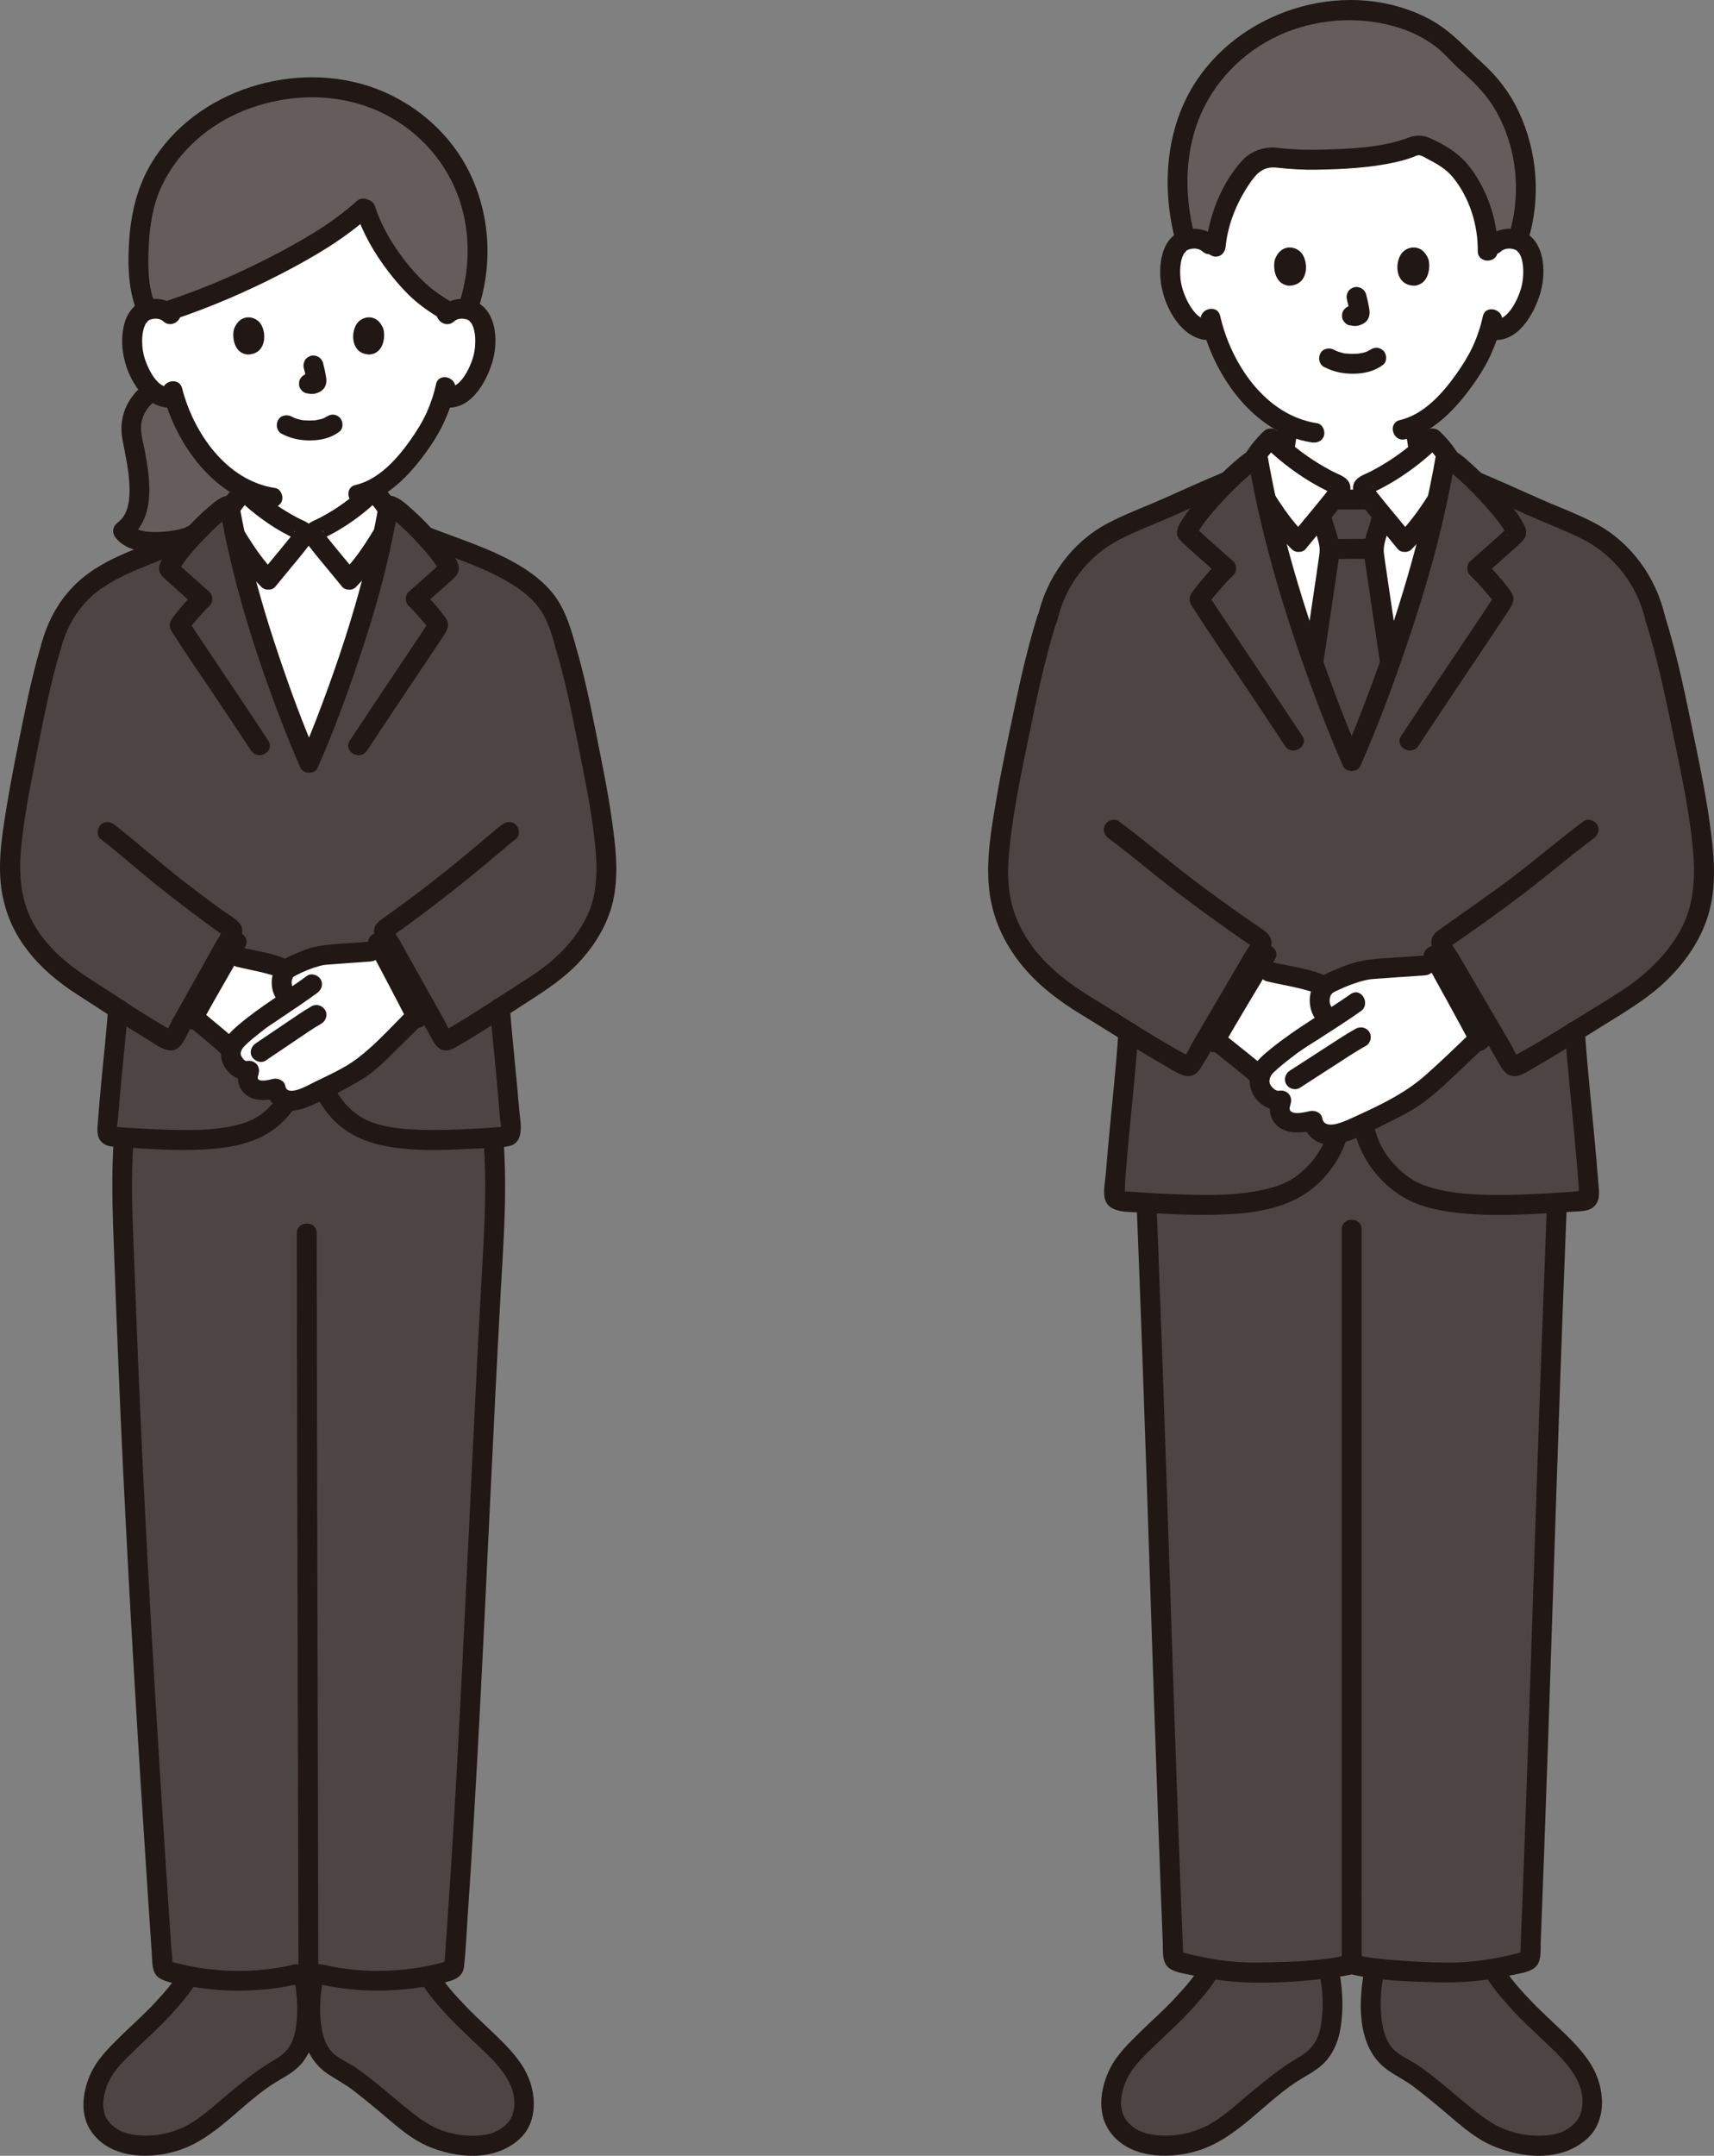 <?xml version="1.0" encoding="UTF-8"?><svg id="b" xmlns="http://www.w3.org/2000/svg" width="344.756" height="433.389" viewBox="0 0 344.756 433.389"><rect x="0" y="0" width="344.756" height="433.389" fill="#808080" stroke="none"/><defs><style>.d{fill:#fff;}.e{fill:none;}.f{fill:#211715;}.g{fill:#4d4544;}.h{fill:#645d5c;}</style></defs><g id="c"><path class="h" d="M305.418,47.837l-.17.42c-.44-.16-.96-.26-1.57-.28-1.06-.04-2.3.3-3.23,1.18l-1.23.02c-.17-5.04-1.96-10.06-5.2-14.47-1.55-2.13-4.11-3.71-7.47-5.24-.69-.32-1.48-.35-2.19-.07-4.4,1.77-9.72,2.25-14.79,2.53-4.24.23-8.56.38-12.72-.22-2.25-.32-4.48.56-5.88,2.35-3.64,4.63-5.85,9.89-6.42,15.25l-1.24-.15c-.92-.88-2.16-1.22-3.23-1.18-.62.02-1.14.13-1.58.28l-.11-.28c-2.77-10.09-1.97-21.53,3.77-30.39,8.39-12.96,24.49-18.32,39.17-14.1,4.65,1.34,8.91,3.88,12.12,7.5,0,0,.29.32.57.64,1.61,1.46,3.22,2.91,3.22,2.91,8.89,8.03,11.76,22.03,8.18,33.3Z"/><path class="d" d="M244.548,49.307c.57-5.36,2.78-10.62,6.42-15.25,1.4-1.79,3.63-2.67,5.88-2.35,4.16.6,8.48.45,12.72.22,5.07-.28,10.39-.76,14.79-2.53.71-.28,1.5-.25,2.19.07,3.36,1.53,5.92,3.11,7.47,5.24,3.24,4.41,5.03,9.43,5.2,14.47l1.23-.02c.93-.88,2.17-1.22,3.23-1.18,2.32.08,3.3,1.33,3.73,2.07,1.26,2.19,1.21,6.24.36,8.74-.6,1.77-1.59,4.48-3.96,6.42-.98.8-2.42,1.33-3.8,1.1l-.35-.11c-.44,1.46-.99,2.9-1.32,3.59-.99,2.7-6.65,12.41-13.72,15.72l.08.16c.1,1.13.25,2.21.45,3.38.11.55.17,1.09.27,1.61-3.27,2.77-6.99,5.13-10.59,6.76-.28.12-.58.28-.67.57-.08.25.04.51.15.75.09.18.43.65.94,1.3l-.47.38c-1.94,0-4.07,0-5.79.01l-.48-.38c.51-.65.86-1.13.95-1.31.11-.24.23-.5.15-.75-.09-.29-.4-.45-.67-.57-3.63-1.64-7.38-4.02-10.66-6.81.1-.5.16-1.02.26-1.56.2-1.17.36-2.25.45-3.38l.11-.25c-3.12-1.46-5.92-3.83-8.59-7.02-3.43-4.1-5.38-8.52-6.45-12.18l-.3.09c-1.38.23-2.82-.3-3.8-1.1-2.37-1.94-3.36-4.65-3.96-6.42-.85-2.5-.9-6.55.36-8.74.43-.74,1.41-1.99,3.72-2.07,1.07-.04,2.31.3,3.23,1.18l1.24.15Z"/><path class="f" d="M240.312,47.444c-2.307-8.581-2.084-18.171,2.034-26.189,3.642-7.093,10.059-12.581,17.568-15.228,7.408-2.611,15.813-2.678,23.174.16,2.008.774,3.937,1.861,5.658,3.152,1.696,1.272,2.985,2.914,4.544,4.322,2.704,2.443,5.302,4.813,7.213,7.963,4.616,7.606,5.616,17.223,2.982,25.684-.767,2.464,3.093,3.517,3.857,1.063,2.637-8.472,1.908-17.892-1.856-25.91-1.724-3.674-4.182-6.938-7.188-9.658-3.49-3.158-6.527-6.702-10.749-8.941-15.952-8.463-37.088-2.43-46.917,12.404-6.236,9.412-7.056,21.538-4.178,32.242.668,2.483,4.527,1.43,3.857-1.063h0Z"/><path class="f" d="M246.522,49.591c.49-4.815,2.437-9.357,5.233-13.277,1.293-1.813,2.713-2.869,5.025-2.613,2.691.298,5.349.464,8.059.414,5.236-.097,10.621-.347,15.747-1.484,1.192-.264,2.371-.59,3.521-1.004.417-.15.901-.456,1.355-.419.543.044,1.226.52,1.692.756,1.848.936,3.709,2.017,5.045,3.636,3.361,4.073,5.1,9.633,5.039,14.863-.03,2.575,3.97,2.576,4,0,.065-5.566-1.649-11.048-4.726-15.676-1.467-2.206-3.247-3.914-5.522-5.28-1.1-.66-2.253-1.252-3.427-1.768-1.499-.659-2.807-.604-4.321-.042-5.437,2.017-11.482,2.208-17.217,2.388-3.082.096-6.114-.024-9.176-.376-2.599-.298-5.301.686-7.058,2.64-4.191,4.662-6.64,11.072-7.269,17.242-.11,1.076.998,2,2,2,1.173,0,1.89-.921,2-2h0Z"/><path class="f" d="M249.683,99c1.604-.74,3.182-1.534,4.754-2.339.533-.273,1.066-.549,1.598-.824.125-.064.254-.124.376-.193.104-.058.31-.179-.215.095.313-.163.66-.264.977-.422,1.572-.784,2.62-2.236,2.988-3.938.404-1.867.66-3.814.83-5.712.094-1.045-.987-2.045-2-2-1.164.052-1.9.881-2,2-.025.281-.052.561-.084.841-.016.139-.033.278-.05.417.021-.15.022-.153.002-.01-.069.497-.149.993-.234,1.488-.109.637-.184,1.282-.321,1.913-.047.215-.266.621-.238.823-.029-.213.171-.352-.002-.038-.039.072-.081.142-.126.21-.12.172-.091.139.088-.102.013.014-.238.248-.272.287-.161.139-.135.125.079-.043-.081.06-.165.117-.25.17-.139.088-.286.159-.429.24-.204.094-.211.1-.022.019-.224.081-.444.172-.661.271-2.292,1.082-4.504,2.331-6.808,3.394-.953.44-1.264,1.889-.718,2.736.633.982,1.717,1.188,2.736.718h0Z"/><path class="f" d="M296.099,95.332c-1.484-.682-2.966-1.37-4.448-2.057-.961-.446-1.915-.934-2.903-1.321-.559-.219.152.108-.123-.048-.165-.094-.338-.17-.5-.271-.084-.052-.167-.108-.247-.166.216.171.243.187.082.05-.009-.01-.277-.276-.271-.279.18.244.21.281.088.11-.045-.067-.087-.135-.127-.204-.033-.057-.289-.502-.104-.189.173.293-.029-.122-.055-.21-.045-.155-.082-.312-.115-.469-.124-.584-.194-1.179-.294-1.767-.206-1.208-.284-1.716-.385-2.845-.093-1.039-.853-2.051-2-2-1.004.045-2.1.884-2,2,.169,1.889.429,3.817.822,5.675.365,1.724,1.415,3.192,3.01,3.982.314.156.641.289.967.417.619.242-.536-.251-.22-.1.122.059.247.113.371.17.571.263,1.141.528,1.711.792,1.574.73,3.147,1.46,4.724,2.185.948.436,2.198.301,2.736-.718.465-.88.297-2.27-.718-2.736h0Z"/><path class="f" d="M298.255,63.614c-.308,1.478-.765,2.927-1.301,4.337-.193.508-.349.826-.58,1.401-.204.506.138-.279-.034.082-.063.131-.121.264-.184.395-.887,1.853-1.995,3.613-3.178,5.289-2.765,3.918-6.547,8.195-11.407,9.337-2.505.589-1.444,4.446,1.063,3.857,5.742-1.349,10.161-6.144,13.487-10.741,1.291-1.784,2.494-3.667,3.454-5.652.206-.425.39-.859.572-1.295.216-.517-.148.347.08-.183.149-.345.295-.691.434-1.041.607-1.53,1.115-3.112,1.451-4.724.524-2.512-3.331-3.586-3.857-1.063h0Z"/><path class="f" d="M241.569,64.576c2.466,10.814,10.604,22.603,22.29,24.366,1.067.161,2.15-.268,2.46-1.397.26-.945-.322-2.298-1.397-2.46-10.394-1.568-17.309-11.981-19.497-21.573-.572-2.509-4.43-1.447-3.857,1.063h0Z"/><path class="f" d="M266.303,73.76c1.834.968,3.806,1.385,5.881,1.372,2.179-.014,4.306-.475,6.042-1.828.829-.646.729-2.159,0-2.828-.88-.807-1.944-.689-2.828,0,.69-.538-.033-.007-.252.108-.169.089-.624.23.003.019-.161.054-.316.122-.478.174-.204.065-.41.121-.618.17-.223.052-.511.051-.72.136.207-.084.318-.038.017-.008-.131.013-.263.024-.394.032-.317.02-.634.028-.951.027-.284-.002-.568-.011-.852-.031-.13-.009-.26-.019-.39-.032-.074-.007-.148-.015-.222-.025-.157-.019-.097-.011.178.024-.093.056-.529-.095-.641-.119-.205-.045-.408-.098-.61-.158-.175-.052-.346-.115-.519-.174-.452-.155.417.2.008.007-.214-.101-.426-.206-.635-.317-.925-.488-2.217-.265-2.736.718-.488.924-.27,2.215.718,2.736h0Z"/><path class="f" d="M270.92,60.227c.244.932.479,1.879.619,2.833l-.071-.532c.017.131.024.26.011.391l.071-.532c-.009.061-.023.118-.043.176l.202-.478c-.018.041-.037.076-.062.113l.313-.405c-.029.035-.057.063-.093.091l.405-.313c-.072.046-.147.083-.224.119l.478-.202c-.124.052-.246.089-.378.11l.532-.071c-.119.014-.236.013-.355,0l.532.071c-.134-.019-.265-.051-.399-.069-.266-.083-.532-.095-.798-.036-.266.012-.514.091-.744.237-.415.243-.811.718-.919,1.195-.117.512-.091,1.087.202,1.541.26.403.695.852,1.195.919.353.048.696.136,1.056.152.577.025,1.105-.156,1.618-.394.645-.299,1.153-.91,1.325-1.603.147-.593.087-1.071-.014-1.666-.154-.913-.365-1.817-.6-2.712-.127-.483-.49-.944-.919-1.195s-1.061-.357-1.541-.202c-.484.157-.951.457-1.195.919-.253.48-.342,1.007-.202,1.541h0Z"/><path class="f" d="M256.468,52.058c-.473,1.537-.165,5.074,2.748,5.375,3.85-.023,4.054-4.299,2.759-6.309-1.061-1.646-4.181-2.331-5.506.934Z"/><path class="f" d="M287.295,52.058c.473,1.537.165,5.074-2.748,5.375-3.85-.023-4.055-4.299-2.759-6.31,1.061-1.646,4.181-2.33,5.507.935Z"/><path class="f" d="M301.866,50.574c.635-.567,1.481-.697,2.288-.545.492.092.671.158,1.088.465-.282-.208.539.73.228.237.438.694.618,1.223.779,2.102.181.99.165,2.087.078,3.107-.15,1.752-.812,3.524-1.603,4.983-.979,1.806-2.456,3.675-4.715,3.382-1.073-.139-2,1.019-2,2,0,1.196.924,1.86,2,2,5.235.679,8.449-4.975,9.757-9.206,1.173-3.795,1.123-9.684-2.588-12.113-2.522-1.651-5.95-1.193-8.14.761-1.925,1.717.912,4.538,2.828,2.828h0Z"/><path class="f" d="M244.726,47.746c-2.061-1.839-4.963-2.269-7.483-1.116-1.803.825-2.909,2.53-3.417,4.396-1.166,4.282-.075,9.29,2.38,12.943,1.68,2.5,4.333,4.753,7.548,4.335,1.071-.139,2-.82,2-2,0-.973-.921-2.14-2-2-2.258.293-3.736-1.576-4.715-3.382-.793-1.463-1.452-3.229-1.603-4.983-.088-1.024-.1-2.113.078-3.107.156-.875.347-1.418.779-2.102-.319.505.513-.446.228-.237.388-.286.54-.344.958-.437.853-.19,1.744-.084,2.418.517,1.915,1.709,4.754-1.11,2.828-2.828h0Z"/><path class="d" d="M275.548,100.407c-.68-.84-1.14-1.45-1.24-1.67-.11-.24-.23-.5-.15-.75.09-.29.39-.45.67-.57,3.6-1.63,7.32-3.99,10.59-6.76.96-.81,1.88-1.65,2.74-2.53,1.4,1.28,2.59,2.81,3.57,4.39-.42-.25-.76-.39-.99-.39-.41,2.35-2.46,13.61-5.32,23.21-4.29,14.4-9.47,28.52-13.54,37.67-4.06-9.15-9.24-23.27-13.53-37.67-2.86-9.6-4.91-20.86-5.32-23.21-.23,0-.57.13-.99.38.98-1.58,2.17-3.1,3.56-4.38.85.86,1.74,1.68,2.68,2.48,3.28,2.79,7.03,5.17,10.66,6.81.27.12.58.28.67.57.08.25-.04.51-.15.75-.11.22-.58.84-1.24,1.69,2.32-.02,4.85-.02,7.33-.02Z"/><path class="g" d="M266.063,120.523c.8-5.394,1.398-9.509,1.398-9.886-.01-1.04-.34-2.05-.67-3.05-.501-1.518-.756-2.77-1.089-4.079.34-.413.674-.819.994-1.21.563-.689,1.083-1.332,1.517-1.878,2.342-.007,4.853-.009,7.33-.01.436.548.959,1.194,1.525,1.888.32.391.653.797.993,1.21-.332,1.309-.588,2.561-1.089,4.079-.33,1-.66,2.01-.67,3.05,0,.649,1.772,12.362,3.293,22.618-2.687,7.629-5.385,14.51-7.714,19.757-2.329-5.247-5.027-12.128-7.714-19.757.637-4.295,1.318-8.846,1.895-12.732Z"/><path class="d" d="M282.56,108.959c4.282-4.255,7.086-9.409,10.249-14.557-1.15-2.218-2.69-4.479-4.647-6.278-3.814,3.866-8.68,7.182-13.334,9.293-.276.125-.584.278-.673.568-.077.251.04.516.154.753.173.358,1.326,1.809,2.758,3.561,1.876,2.296,4.232,5.109,5.492,6.661Z"/><path class="d" d="M261.203,108.959c-4.282-4.255-7.086-9.409-10.249-14.557,1.15-2.218,2.69-4.479,4.647-6.278,3.814,3.866,8.68,7.182,13.334,9.293.276.125.584.278.673.568.077.251-.04.516-.154.753-.173.358-1.326,1.809-2.758,3.561-1.876,2.296-4.232,5.109-5.492,6.661Z"/><path class="f" d="M283.974,110.373c3.337-3.354,5.926-7.322,8.37-11.348.603-.994,1.201-1.991,1.806-2.984.371-.608.711-1.165.623-1.906-.075-.63-.503-1.258-.817-1.804-1.185-2.062-2.645-3.994-4.38-5.623-.786-.738-2.045-.786-2.828,0-2.181,2.19-4.576,4.13-7.17,5.811-1.259.816-2.556,1.574-3.889,2.262-1.266.653-3.034,1.117-3.462,2.67-.326,1.183.264,2.237.946,3.142.866,1.149,1.779,2.263,2.69,3.375,1.753,2.141,3.535,4.258,5.282,6.404.682.838,2.12.709,2.828,0,.829-.829.684-1.988,0-2.828-1.458-1.791-2.942-3.561-4.411-5.343-.827-1.003-1.653-2.008-2.463-3.026-.228-.287-.458-.573-.675-.869-.095-.129-.184-.287-.288-.409-.178-.208.044-.247.018.086l-.273,1.009c-.331.273-.346.323-.045.15l.311-.142c.313-.147.625-.295.935-.448.633-.314,1.258-.643,1.875-.988,1.272-.709,2.509-1.481,3.71-2.305,2.468-1.694,4.796-3.601,6.908-5.722h-2.828c1.806,1.696,3.184,3.688,4.334,5.873v-2.019c-3.019,4.924-5.83,10.025-9.936,14.153-1.818,1.827,1.01,4.657,2.828,2.828Z"/><path class="f" d="M262.617,107.545c-4.106-4.127-6.918-9.228-9.936-14.153v2.019c1.15-2.186,2.528-4.178,4.334-5.873h-2.828c2.113,2.122,4.442,4.026,6.908,5.722,1.2.825,2.438,1.595,3.71,2.305.566.316,1.139.619,1.719.909.31.155.621.306.935.454.155.073.31.145.466.215.301.173.287.123-.045-.15l-.273-1.009c-.022-.285.216-.317.018-.086-.086.101-.154.223-.232.331-.233.324-.483.635-.732.947-.81,1.017-1.636,2.022-2.463,3.026-1.469,1.782-2.953,3.552-4.411,5.343-.681.837-.819,2.01,0,2.828.704.704,2.143.842,2.828,0,1.711-2.103,3.457-4.177,5.175-6.273.922-1.125,1.843-2.253,2.725-3.411.71-.933,1.358-2.003,1.019-3.237-.415-1.508-2.074-1.961-3.306-2.59-1.334-.682-2.632-1.433-3.892-2.242-2.652-1.704-5.099-3.677-7.323-5.911-.78-.783-2.041-.74-2.828,0-1.693,1.59-3.124,3.468-4.293,5.472-.305.522-.707,1.104-.868,1.689-.229.834.175,1.495.587,2.171.605.993,1.203,1.99,1.806,2.984,2.444,4.026,5.034,7.995,8.37,11.348,1.818,1.827,4.647-1.001,2.828-2.828Z"/><path class="g" d="M243.363,395.915c-1.259,2.42-5.522,7.195-6.93,8.553-4.197,4.048-6.394,5.976-9.447,9.36-2.346,2.601-4.292,7.458-3.124,11.476.799,2.75,3.175,4.373,5.824,5.461,1.156.474,5.516.804,7.721.396,3.444-.638,6.524-1.839,9.093-3.814,4.402-3.385,8.073-6.745,12.725-10.184,1.633-1.208,3.666-2.043,5.217-3.355.896-.757,1.556-1.756,2.101-2.795,1.83-3.487,1.669-9.994.972-13.87"/><path class="g" d="M300.4,395.915c1.259,2.42,5.522,7.195,6.93,8.553,4.197,4.048,6.394,5.976,9.447,9.36,2.346,2.601,4.292,7.458,3.124,11.476-.799,2.75-3.175,4.373-5.824,5.461-1.156.474-5.516.804-7.721.396-3.444-.638-6.524-1.839-9.093-3.814-4.402-3.385-8.073-6.745-12.725-10.184-1.633-1.208-3.666-2.043-5.217-3.355-.896-.757-1.556-1.756-2.101-2.795-1.83-3.487-1.669-9.994-.972-13.87"/><path class="f" d="M298.673,396.925c1.265,2.351,3.137,4.448,4.894,6.442,1.899,2.155,3.999,4.095,6.076,6.076,4.005,3.82,10.072,8.824,8.379,15.146-.662,2.471-3.364,4.194-5.795,4.556-2.878.429-5.689.19-8.455-.683-3.611-1.14-6.378-3.493-9.256-5.861-3.096-2.548-6.138-5.274-9.469-7.516-1.595-1.073-3.549-1.801-4.874-3.229-1.082-1.166-1.662-2.684-1.992-4.214-.69-3.203-.561-6.75-.003-9.966.184-1.063-.284-2.155-1.397-2.46-.963-.265-2.275.327-2.46,1.397-1.157,6.668-1.259,15.422,4.974,19.66,1.65,1.122,3.425,2,5.024,3.207,1.794,1.354,3.531,2.78,5.263,4.211,3.24,2.676,6.454,5.814,10.327,7.549,6.028,2.7,14.07,3.453,19.321-1.283,2.965-2.674,3.486-6.787,2.612-10.513-.868-3.698-3.062-6.495-5.644-9.163-2.628-2.715-5.512-5.176-8.123-7.904-2.158-2.254-4.46-4.705-5.947-7.47-1.22-2.268-4.675-.25-3.454,2.019h0Z"/><path class="f" d="M241.636,394.906c-1.338,2.486-3.36,4.668-5.259,6.733-2.244,2.441-4.763,4.623-7.127,6.945-2.435,2.392-4.949,4.82-6.336,7.994-1.516,3.47-2.14,7.801-.137,11.223,3.574,6.106,12.06,6.422,18.078,4.581,8.4-2.571,13.733-10.266,21.112-14.607,1.959-1.153,3.885-2.232,5.266-4.092,1.129-1.521,1.863-3.296,2.242-5.146.801-3.904.645-8.016-.033-11.925-.185-1.065-1.491-1.663-2.46-1.397-1.125.309-1.582,1.392-1.397,2.46.493,2.844.608,5.896.215,8.759-.185,1.348-.505,2.72-1.171,3.914-.871,1.562-2.069,2.452-3.594,3.344-3.418,2-6.456,4.507-9.506,7.024-2.843,2.346-5.633,5.062-8.955,6.719-2.837,1.416-5.933,2.029-9.083,1.876-2.549-.124-5.003-.773-6.746-2.806-2.009-2.343-1.298-6.062-.06-8.598,1.316-2.698,3.64-4.786,5.763-6.855,2.352-2.292,4.836-4.464,7.044-6.898,2.012-2.217,4.172-4.579,5.599-7.23,1.22-2.267-2.232-4.289-3.454-2.019h0Z"/><path class="g" d="M235.725,386.531c-1.946-49.666-3.13-96.493-5.261-148.229l-.521-13.489v-10.067h84.088c-.101,4.814-.212,10.067-.212,10.067l-.522,13.907c-2.224,53.923-3.408,102.526-5.516,154.602-.017.426-.298.8-.708.92-4.131,1.211-10.422,2.359-15.624,2.312-5.896-.059-15.229-.578-19.55-1.694-4.317,1.116-13.67,1.632-19.57,1.69-5.199.051-11.497-1.098-15.627-2.31-.409-.12-.69-.494-.708-.92-.092-2.269-.182-4.532-.27-6.789Z"/><path class="f" d="M271.363,396.789c5.61,1.408,11.67,1.55,17.424,1.714,3.409.097,6.755-.046,10.136-.516,1.722-.239,3.435-.542,5.134-.915,1.421-.312,3.314-.522,4.51-1.393,1.602-1.167,1.262-3.502,1.331-5.246.08-1.999.159-3.999.236-5.999.154-3.973.305-7.947.451-11.921.294-7.951.574-15.903.846-23.855.539-15.756,1.047-31.513,1.573-47.269.538-16.105,1.097-32.21,1.72-48.312.354-9.144.721-18.287,1.064-27.431l.031-.833c.097-2.574-3.904-2.57-4,0-.854,22.761-1.764,45.519-2.536,68.283-1.041,30.686-1.981,61.376-3.177,92.056-.087,2.241-.176,4.483-.266,6.724l-.019.482c-.133.638,0,.654.4.049-.002-.007-1.263.341-1.366.367-.746.19-1.496.363-2.249.524-3.768.804-7.61,1.295-11.468,1.253-3.291-.036-6.584-.186-9.865-.433-2.956-.223-5.961-.463-8.845-1.187-2.497-.627-3.563,3.23-1.063,3.857h0Z"/><path class="f" d="M271.358,392.935c-5.381,1.347-11.197,1.43-16.716,1.574-3.138.082-6.25-.016-9.36-.471-1.638-.239-3.267-.545-4.882-.91-.729-.165-1.454-.343-2.176-.537l-.338-.092c-.493-.198-.463-.085.089.341.004,0-.071-1.775-.077-1.925-.613-15.329-1.159-30.661-1.679-45.993-1.049-30.918-2.002-61.84-3.201-92.752-.353-9.118-.723-18.236-1.075-27.354-.099-2.566-4.1-2.579-4,0,.295,7.641.599,15.281.901,22.921.635,16.084,1.203,32.17,1.746,48.256.532,15.761,1.039,31.524,1.572,47.285.534,15.8,1.095,31.6,1.726,47.396.07,1.764-.236,4.091,1.524,5.16,1.257.764,3.084.972,4.503,1.279,3.469.751,7.026,1.271,10.576,1.409,6.104.237,12.409-.226,18.452-1.081,1.169-.165,2.333-.361,3.479-.648,2.496-.625,1.438-4.483-1.063-3.857h0Z"/><path class="f" d="M269.883,247.135c.009,5.821.006,11.642.006,17.462.001,11.159.002,22.319.001,33.478,0,13.131,0,26.263-.002,39.394,0,11.736-.002,23.473-.003,35.209,0,6.975-.001,13.95-.003,20.924,0,.365,0,.73,0,1.096,0,2.574,4,2.578,4,0,.001-6.155.002-12.309.002-18.464.001-11.331.002-22.663.003-33.994.001-13.141.002-26.283.002-39.424,0-11.585,0-23.169,0-34.754,0-6.661,0-13.322-.006-19.983,0-.315,0-.631-.001-.946-.004-2.574-4.004-2.578-4,0h0Z"/><path class="g" d="M210.703,124.317c1.2-5.4,4.15-10.38,8.25-14.08,3.61-3.25,8.08-4.82,12.49-6.71,5.02-2.16,10.39-4.68,15.45-6.78,0,0,.07-.029.202-.085,2.623-2.565,5.053-4.533,5.936-4.533.405,2.347,2.455,13.611,5.314,23.21,4.289,14.396,9.475,28.52,13.537,37.673,4.063-9.153,9.248-23.277,13.537-37.673,2.86-9.598,4.91-20.862,5.314-23.21.893,0,3.367,2.012,6.024,4.619,5.058,2.101,10.427,4.62,15.446,6.779,4.41,1.89,8.88,3.46,12.49,6.71,4.07,3.673,7.007,8.608,8.224,13.963,2.473,7.825,4.107,15.897,5.762,23.937,1.66,8.05,3.24,15.59,3.97,23.78.48,5.34-.13,10.9-2.66,15.63-3.44,6.44-8.74,10.98-14.82,14.62-2.82,1.69-5.6,3.45-8.38,5.19.2,3.01.42,5.83.64,8.14.96,9.42,1.69,17.24,2.23,24.57.05.69-.45,1.29-1.13,1.35-6.95.54-19.84,1.34-26.6.22-4.71-.79-7.93-1.69-10.92-4.25-3.07-2.63-5.14-5.53-6.31-9.35-.14-.45-.32-1.2-.54-2.13-.48-2.08-1.08-5.12-1.55-8.07-.07-.42-.4-.79-.73-.77-.32-.02-.66.35-.72.77-.65,4.11-1.57,8.37-2.03,10-.02.07-.04.14-.06.2-1.17,3.82-3.24,6.72-6.31,9.35-2.99,2.56-6.21,3.46-10.93,4.25-6.75,1.12-19.64.32-26.59-.22-.68-.06-1.18-.66-1.13-1.35.54-7.33,1.26-15.15,2.23-24.57.22-2.281.43-5.052.62-8.024-.063-.039-.125-.078-.187-.116-2.78-1.74-5.56-3.5-8.38-5.19-6.08-3.64-11.38-8.18-14.82-14.62-2.53-4.73-3.14-10.29-2.66-15.63.73-8.19,2.31-15.73,3.97-23.78,1.64-7.97,3.26-15.97,5.7-23.73l.122-.09Z"/><path class="f" d="M267.757,112.383c2.75-.001,5.5-.064,8.25-.065,1.046,0,2.048-.92,2-2s-.879-2-2-2c-2.75.001-5.5.064-8.25.065-1.046,0-2.048.92-2,2s.879,2,2,2h0Z"/><path class="f" d="M275.843,104.156c-.538,2.213-1.71,4.573-1.504,6.884.143,1.599.432,3.198.663,4.786.826,5.69,1.686,11.376,2.531,17.064.159,1.069,1.509,1.658,2.46,1.397,1.145-.315,1.556-1.388,1.397-2.46-.814-5.479-1.64-10.956-2.44-16.437-.136-.934-.272-1.868-.404-2.803-.05-.352-.099-.703-.147-1.055.054.403-.023-.171-.04-.318-.235-1.985.875-4.084,1.34-5.994.608-2.501-3.248-3.567-3.857-1.063h0Z"/><path class="f" d="M264.063,105.219c.457,1.879,1.568,3.98,1.347,5.932-.014.121-.106.81-.048.38-.047.352-.097.704-.147,1.055-.132.935-.267,1.869-.404,2.803-.8,5.481-1.626,10.958-2.44,16.437-.159,1.067.267,2.15,1.397,2.46.943.259,2.301-.322,2.46-1.397.845-5.688,1.705-11.373,2.531-17.064.228-1.569.515-3.15.656-4.73.209-2.34-.952-4.699-1.497-6.94-.608-2.5-4.466-1.441-3.857,1.063h0Z"/><path class="f" d="M274.777,98.417c-1.93,0-3.86,0-5.79.01-1.046.006-2.049.916-2,2,.048,1.079.879,2.006,2,2,1.93-.011,3.86-.01,5.79-.01,1.046,0,2.048-.92,2-2s-.879-2-2-2h0Z"/><path class="f" d="M314.788,207.357c.489,7.297,1.311,14.563,1.97,21.846.293,3.232.567,6.466.813,9.703.008.109.013,1.127.087,1.162l.6-.629-.276.021c-.53-.085-1.229.092-1.767.13-1.452.103-2.904.196-4.357.278-5.762.324-11.605.593-17.364.084-2.685-.237-5.436-.744-7.978-1.646-2.631-.934-4.775-2.702-6.589-4.79-1.936-2.228-3.056-4.848-3.733-7.691-.381-1.598-.708-3.209-1.013-4.824-.294-1.56-.244-3.947-1.426-5.128-1.275-1.275-3.379-.918-4.231.654-.422.779-.449,1.749-.599,2.606-.155.888-.319,1.775-.492,2.66-.507,2.597-.945,5.344-2.059,7.767-1.216,2.644-3.147,4.979-5.447,6.759-2.263,1.75-5.019,2.515-7.781,3.057-5.511,1.081-11.226.912-16.812.702-3.134-.118-6.265-.304-9.392-.532-.244-.018-.489-.036-.733-.054-.142-.011-.283-.021-.425-.032-.536-.103-.429.1.324.608.204-.097.183-2.416.207-2.725.147-1.878.303-3.755.466-5.632.703-8.08,1.654-16.139,2.176-24.233.166-2.57-3.835-2.56-4,0-.496,7.679-1.387,15.323-2.067,22.988-.156,1.765-.307,3.53-.45,5.296-.126,1.551-.531,3.368-.278,4.908.561,3.414,5.052,2.908,7.658,3.074,6.141.391,12.353.712,18.5.284s12.293-1.784,16.885-6.157c2.69-2.562,4.715-5.736,5.791-9.3.403-1.333.679-2.711.963-4.073.22-1.055.426-2.112.621-3.172.097-.527.191-1.055.281-1.583.07-.412.055-1.104.287-1.444l-.718.718-.02-.018h-1.063l-.015.018-.718-.718c.369.54.342,1.742.459,2.401.172.966.354,1.931.547,2.893.325,1.623.648,3.263,1.113,4.854.909,3.11,2.558,5.941,4.745,8.324,2.149,2.342,4.674,4.16,7.653,5.278,2.824,1.059,5.915,1.568,8.907,1.863,6.019.595,12.151.285,18.176-.062,1.386-.08,2.771-.17,4.155-.269,1.455-.104,3.179.019,4.296-1.078,1.325-1.301.946-3.102.816-4.765s-.267-3.332-.41-4.998c-.728-8.463-1.715-16.904-2.283-25.38-.171-2.555-4.173-2.574-4,0h0Z"/><path class="d" d="M245.139,207.863c2.468-4.217,5.264-8.909,7.845-13.169,3.745,1.277,10.121,1.833,13.481,3.622.117-.129.25-.235.393-.321,1.882-1.128,6.566-2.976,8.743-3.134,3.371-.245,6.954-.532,9.537-.651l1.495-.125,2.673-.224c2.443,4.43,5.773,10.429,8.156,14.938-.439.421-.765.736-.765.736l-1.686,1.63c-1.854,1.605-8.395,8.333-11.904,10.224-5.294,2.854-9.366,4.762-11.496,5.678-1.323.569-2.361.782-3.796.997-2.184.327-3.681-1.667-3.793-2.772-2.048.452-4.028.631-5.307-.12-2.182-1.281-1.008-3.89-.967-3.968-1.636.403-3.033-.882-3.841-1.927-.491-.635-.692-1.763-.439-2.881-2.879-2.579-6.019-4.854-9.002-7.382.221-.379.445-.763.672-1.15Z"/><path class="f" d="M254.836,197.286c1.932.453,3.886.804,5.821,1.242.912.207,1.821.431,2.716.704.436.133.869.279,1.295.443.047.018.369.14.114.041-.251-.097.055.024.102.046.194.09.385.182.574.281.926.485,2.216.268,2.736-.718.487-.921.272-2.219-.718-2.736-3.557-1.861-7.72-2.257-11.578-3.162-1.017-.238-2.214.316-2.46,1.397-.233,1.023.307,2.205,1.397,2.46h0Z"/><path class="f" d="M254.845,214.947c-2.502-2.232-5.188-4.243-7.782-6.365-.423-.346-.848-.586-1.414-.586-.491,0-1.076.218-1.414.586-.673.733-.865,2.121,0,2.828,2.594,2.122,5.279,4.133,7.782,6.365.781.696,2.069.827,2.828,0,.698-.761.834-2.085,0-2.828h0Z"/><path class="f" d="M268.063,202.696c-.681-.605-.752-1.662-.449-2.485.247-.67.906-.863,1.517-1.157,1.745-.842,3.603-1.539,5.487-1.999.965-.235,1.547-.235,2.746-.325,1.35-.1,2.7-.202,4.05-.296,1.74-.121,3.481-.205,5.219-.35,1.076-.09,2-.855,2-2,0-1.012-.917-2.091-2-2-2.241.188-4.488.295-6.732.458-2.797.204-5.519.305-8.197,1.198-1.275.425-2.525.927-3.753,1.471-1.012.449-2.146.914-2.936,1.715-2.168,2.198-2.1,6.537.219,8.597,1.919,1.704,4.758-1.115,2.828-2.828h0Z"/><path class="f" d="M271.677,199.845c-5.294,3.701-10.948,6.849-15.971,10.923-2.161,1.753-4.334,3.496-4.344,6.559-.012,3.571,3.452,6.399,6.919,5.806l-2.259-2.938c-.795,1.705-.908,3.781.224,5.368,1.901,2.664,5.513,2.249,8.309,1.658l-2.46-1.397c.233,1.421,1.326,2.736,2.517,3.485,1.654,1.04,3.497.809,5.311.405,2.853-.636,5.635-2.222,8.238-3.511,3.037-1.505,6.113-2.955,8.792-5.052,2.38-1.863,4.581-3.948,6.768-6.031,1.462-1.392,2.939-2.766,4.391-4.169,1.854-1.792-.976-4.619-2.828-2.828-2.827,2.733-5.665,5.476-8.616,8.075-4.256,3.749-9.404,6.126-14.536,8.464-1.559.711-5.745,2.757-6.18.099-.182-1.111-1.497-1.6-2.46-1.397-.915.193-3.195.83-3.961-.051.102.117-.183-.369-.124-.216-.003-.007.017-.695-.021-.384.034-.282.403-1.17.09-.5.768-1.648-.488-3.241-2.259-2.938-.698.119-1.635-.898-1.808-1.451-.253-.805.173-1.655.74-2.202,1.318-1.273,2.853-2.429,4.276-3.528,1.563-1.208,3.352-2.273,5.043-3.354,2.772-1.771,5.533-3.557,8.229-5.442,2.095-1.464.098-4.933-2.019-3.454h0Z"/><path class="f" d="M272.721,206.795c-2.141,1.184-4.184,2.568-6.24,3.891-2.351,1.513-4.69,3.043-7.043,4.551-.909.582-1.279,1.777-.718,2.736.529.905,1.823,1.303,2.736.718,2.354-1.508,4.693-3.039,7.043-4.551,2.056-1.323,4.099-2.707,6.24-3.891.945-.523,1.254-1.82.718-2.736-.557-.953-1.788-1.242-2.736-.718h0Z"/><path class="f" d="M318.539,165.09c-4.827,3.589-9.391,7.528-14.184,11.167-4.946,3.755-10.079,7.221-15.118,10.842-2.87,2.063-.381,5.029.93,7.288,1.583,2.728,3.177,5.451,4.773,8.172,1.604,2.735,3.211,5.47,4.811,8.207.71,1.214,1.394,2.447,2.126,3.648.823,1.349,1.954,2.3,3.616,1.794,1.396-.425,2.763-1.409,4.026-2.129,1.4-.798,2.785-1.62,4.163-2.456,2.782-1.688,5.527-3.433,8.289-5.153,4.745-2.955,9.565-5.717,13.563-9.687,3.767-3.74,6.889-8.365,8.265-13.533,1.582-5.943.907-12.023.065-18.021-.964-6.867-2.436-13.651-3.838-20.438-1.453-7.032-2.979-14.056-5.121-20.916-.765-2.449-4.627-1.404-3.857,1.063,2.189,7.013,3.735,14.196,5.217,21.385,1.458,7.07,3.017,14.144,3.919,21.312.844,6.706,1.135,13.532-2.315,19.61-2.938,5.177-7.387,9.207-12.375,12.371-3.487,2.212-7.032,4.344-10.539,6.526-1.779,1.106-3.562,2.205-5.366,3.27-.833.492-1.669.977-2.511,1.453-.421.238-.844.474-1.267.707-.283.156-.566.31-.85.463-.521.143-.573.252-.155.327l.883.514c-.756-.616-1.275-2.054-1.773-2.907-.556-.952-1.112-1.904-1.669-2.855-1.203-2.055-2.409-4.108-3.614-6.162s-2.402-4.097-3.598-6.148c-.551-.946-1.102-1.892-1.651-2.839-.513-.886-1.452-2.001-1.657-3v1.063c-.45.466-.505.57-.165.313.131-.089.262-.177.394-.266.328-.222.655-.445.982-.668.653-.447,1.304-.895,1.954-1.347,1.297-.901,2.587-1.812,3.871-2.732,2.563-1.837,5.099-3.71,7.61-5.617,4.791-3.638,9.358-7.579,14.184-11.167.866-.643,1.305-1.731.718-2.736-.499-.853-1.865-1.366-2.736-.718h0Z"/><path class="f" d="M223.001,168.544c4.825,3.587,9.393,7.528,14.184,11.167,2.448,1.859,4.92,3.686,7.417,5.478,1.283.921,2.572,1.833,3.869,2.735.649.452,1.3.901,1.952,1.348.327.224.653.447.981.669l.393.267c.521.408.532.348.032-.179v-1.063c-.205.999-1.143,2.114-1.657,3-.549.947-1.099,1.893-1.651,2.839-1.196,2.051-2.396,4.1-3.598,6.148s-2.411,4.107-3.614,6.162c-.557.951-1.114,1.903-1.669,2.855-.498.854-1.017,2.292-1.773,2.907l.883-.514c.652-.203-.345-.429-.58-.558-.425-.231-.848-.466-1.27-.702-.703-.394-1.402-.795-2.098-1.2-1.67-.974-3.322-1.978-4.967-2.995-3.201-1.978-6.37-4.008-9.589-5.957-5.107-3.093-9.924-6.652-13.299-11.671-1.814-2.698-3.094-5.581-3.718-8.78-.646-3.309-.519-6.685-.179-10.02.732-7.187,2.207-14.269,3.664-21.337,1.675-8.128,3.322-16.273,5.798-24.203.769-2.463-3.091-3.516-3.857-1.063-1.903,6.097-3.324,12.324-4.633,18.571-1.281,6.11-2.596,12.223-3.64,18.379-.998,5.888-2.1,12.078-1.412,18.057.659,5.725,2.965,10.725,6.587,15.177,3.259,4.007,7.429,7.175,11.828,9.834,5.57,3.366,11.002,6.962,16.657,10.185,1.236.704,2.528,1.585,3.871,2.066,1.578.565,2.818-.185,3.655-1.53,1.618-2.6,3.092-5.302,4.642-7.944,1.606-2.738,3.214-5.475,4.816-8.216.753-1.288,1.504-2.576,2.252-3.866.774-1.334,1.908-2.778,2.351-4.265.501-1.681-.549-2.71-1.809-3.57-1.437-.981-2.873-1.963-4.298-2.963-2.841-1.993-5.65-4.032-8.427-6.111-5.449-4.08-10.611-8.531-16.071-12.59-.867-.645-2.234-.142-2.736.718-.596,1.019-.152,2.09.718,2.736h0Z"/><path class="f" d="M245.867,210.584c3.46-5.942,6.983-11.848,10.569-17.714,1.346-2.202-2.112-4.214-3.454-2.019-3.586,5.867-7.11,11.772-10.569,17.714-1.298,2.229,2.158,4.245,3.454,2.019h0Z"/><path class="f" d="M286.62,193.126c3.133,5.706,6.324,11.382,9.357,17.142,1.2,2.279,4.654.259,3.454-2.019-3.033-5.76-6.224-11.436-9.357-17.142-1.239-2.257-4.695-.241-3.454,2.019h0Z"/><path class="f" d="M261.933,147.943c-4.209-6.384-8.47-12.735-12.73-19.085-1.459-2.174-2.92-4.347-4.366-6.529-.434-.655-.869-1.31-1.293-1.972-.13-.203-.247-.429-.392-.623-.207-.276-.043-.432.046.185v1.063c-.146.468-.19.341.055.053.092-.108.204-.269.05-.07.086-.111.175-.22.264-.328.526-.636,1.06-1.266,1.605-1.887.923-1.053,1.846-2.139,2.878-3.088.764-.702.781-2.129,0-2.828-1.504-1.346-3.03-2.669-4.537-4.011-.727-.647-1.453-1.295-2.165-1.959-.273-.254-.539-.515-.808-.774-.304-.293-.318-.517-.098-.071l.273,1.009c.07.886-.314.889-.033.45.075-.118.132-.251.2-.373.173-.309.363-.609.558-.905.435-.659.902-1.291,1.381-1.89,1.299-1.626,2.695-3.177,4.139-4.676,1.363-1.413,2.772-2.791,4.272-4.059.655-.553.759-.654,1.405-1.08.222-.147.456-.269.683-.408.317-.195-.381.073-.074.028.192-.028.451-.024-.216.012l-1.929-1.468c2.878,16.635,7.885,32.762,13.838,48.537,1.629,4.317,3.347,8.604,5.215,12.824.58,1.31,2.874,1.31,3.454,0,3.546-8.012,6.592-16.247,9.403-24.542,3.072-9.064,5.82-18.201,7.834-27.562.661-3.074,1.28-6.159,1.816-9.257l-1.929,1.468c-.605-.033-.427-.043-.216-.012.308.045-.343-.172-.129-.055.228.124.451.248.669.39.681.441.812.567,1.473,1.126,1.5,1.267,2.909,2.646,4.272,4.059,1.445,1.498,2.84,3.049,4.139,4.676.458.573.903,1.174,1.322,1.802.2.3.395.603.573.916.083.145.153.31.244.45.27.417-.11.526-.033-.45l.273-1.009c-.066.134.403-.407.158-.197-.091.078-.17.185-.256.268-.241.235-.483.47-.729.7-.737.689-1.49,1.362-2.244,2.033-1.508,1.342-3.033,2.665-4.537,4.011-.781.699-.763,2.127,0,2.828,1.033.949,1.955,2.035,2.878,3.088.519.592,1.034,1.189,1.532,1.799.091.112.183.223.273.337.168.212-.157-.177.072.092.194.229.322.726.097.005v-1.063c.086-.596.257-.468.046-.185-.132.177-.238.382-.357.568-.435.68-.882,1.353-1.328,2.026-1.447,2.182-2.908,4.355-4.366,6.529-4.261,6.35-8.521,12.701-12.73,19.085-1.421,2.155,2.041,4.161,3.454,2.019,4.599-6.975,9.26-13.908,13.912-20.847,1.391-2.075,2.79-4.146,4.154-6.239.855-1.312,1.617-2.476.524-3.979-1.552-2.135-3.388-4.273-5.333-6.061v2.828c1.925-1.723,3.883-3.407,5.798-5.142.687-.623,1.422-1.234,2.028-1.939.935-1.089.681-2.17.051-3.343-1.128-2.099-2.767-3.976-4.328-5.759-1.825-2.084-3.76-4.088-5.822-5.938-1.49-1.337-3.401-3.298-5.535-3.413-.801-.043-1.786.647-1.929,1.468-2.842,16.426-7.764,32.346-13.612,47.935-1.575,4.198-3.223,8.37-5.038,12.471h3.454c-3.501-7.91-6.467-16.066-9.227-24.259-3.001-8.906-5.675-17.881-7.646-27.074-.646-3.012-1.251-6.036-1.776-9.071-.141-.817-1.119-1.512-1.929-1.468-1.855.1-3.471,1.63-4.803,2.771-2.059,1.763-3.97,3.711-5.788,5.72-1.695,1.874-3.393,3.834-4.725,5.988-.624,1.009-1.384,2.26-.726,3.432.394.703,1.116,1.271,1.698,1.809,2.141,1.98,4.363,3.871,6.536,5.816v-2.828c-1.706,1.567-3.241,3.416-4.683,5.223-.673.843-1.52,1.752-1.196,2.936.136.498.473.954.748,1.382,3.243,5.06,6.674,10.006,10.018,14.999,2.803,4.187,5.599,8.379,8.372,12.586,1.411,2.14,4.876.139,3.454-2.019h0Z"/><path class="f" d="M296.221,98.676c3.893,1.622,7.726,3.384,11.581,5.094,3.486,1.546,7.093,2.88,10.495,4.608,6.538,3.322,11.073,9.339,12.717,16.471.578,2.507,4.436,1.446,3.857-1.063-1.784-7.739-6.793-14.695-13.819-18.477-3.601-1.939-7.497-3.337-11.232-4.993-4.171-1.85-8.324-3.742-12.536-5.497-.998-.416-2.2.449-2.46,1.397-.316,1.152.396,2.043,1.397,2.46h0Z"/><path class="f" d="M246.361,94.819c-4.213,1.755-8.365,3.647-12.536,5.497-3.735,1.656-7.631,3.055-11.232,4.993-7.026,3.782-12.035,10.738-13.819,18.477-.578,2.505,3.278,3.575,3.857,1.063,1.644-7.132,6.179-13.149,12.717-16.471,3.401-1.728,7.008-3.062,10.495-4.608,3.855-1.71,7.688-3.472,11.581-5.094.996-.415,1.709-1.325,1.397-2.46-.259-.941-1.457-1.815-2.46-1.397h0Z"/><path class="h" d="M36.905,108.278c.172-.042.331-.083.474-.123,3.291-.882,5.937-2.518,8.263-4.747,2.288-2.157,3.757-5.311,4.361-8.278.026-.119.051-.25.064-.395-.086-.088-.169-.18-.252-.272-4.286-4.75-6.723-9.862-8.063-14.088-1.835.436-3.818-.196-5.134-1.194-.872-.661-1.594-1.399-2.198-2.163-6.221,1.262-8.612,6.672-7.982,10.128,1.144,6.399,3.715,15.67-1.71,19.602,2.416,3.118,9.248,2.238,12.176,1.529Z"/><path class="f" d="M33.891,75.089c-6.151,1.346-10.442,6.886-9.271,13.188.58,3.124,1.307,6.242,1.422,9.429.091,2.517-.126,5.653-2.322,7.316-1.092.826-1.297,2.062-.405,3.141,3.229,3.905,10.189,3.089,14.516,1.942,7.036-1.866,12.935-7.519,14.166-14.825.179-1.064-.281-2.154-1.397-2.46-.959-.264-2.28.326-2.46,1.397-1.011,5.995-5.563,10.49-11.372,12.031-1.767.468-3.593.704-5.42.711s-3.978-.143-5.204-1.624l-.405,3.141c5.572-4.218,4.533-11.682,3.411-17.743-.485-2.62-1.291-4.625-.345-7.018,1.043-2.64,3.463-4.181,6.15-4.769,2.513-.55,1.45-4.407-1.063-3.857h0Z"/><path class="d" d="M89.882,63.224c.897-.862,2.106-1.186,3.14-1.15,2.251.079,3.209,1.297,3.621,2.012,1.23,2.134,1.178,6.066.352,8.499-.585,1.723-1.543,4.359-3.853,6.248-.952.779-2.353,1.292-3.692,1.066l-.353-.06c-.426,1.404-.95,2.78-1.271,3.448-.939,2.548-6.126,11.483-12.69,14.967.097,1.259.26,2.506.48,3.759.343,1.964.237,3.716,2.97,4.704.177.065,7.922,3.751,8.2,3.864,0,0-1.75,14.5-24.518,14.5s-24.872-14.08-24.872-14.08c.532-.178,9.171-4.219,9.348-4.284,2.734-.988,2.615-2.739,2.97-4.704.196-1.138.35-2.186.443-3.286-3.239-1.41-6.117-3.795-8.848-7.07-3.333-3.986-5.229-8.275-6.272-11.822-1.427.366-2.97-.164-3.993-1.002-2.31-1.89-3.268-4.526-3.853-6.248-.826-2.433-.878-6.365.352-8.499.412-.715,1.37-1.932,3.621-2.012,1.034-.036,2.243.287,3.14,1.15,0,0-8.207-28.31,25.897-28.31s29.677,28.31,29.677,28.31Z"/><path class="h" d="M96.082,49.488c-.315-11.727-6.617-22.658-17.826-28.345-16.199-8.219-38.953-1.851-47.187,14.7-.795,1.598-1.441,3.261-1.917,4.973-.153.552-.289,1.108-.406,1.669-.969,4.589-1.644,14.214.74,19.694.464-.187,1.027-.313,1.707-.334.816-.026,1.739.173,2.531.683,13.33-4.319,31.198-13.034,39.667-20.902.6,2.224,1.912,4.668,2.392,5.61.902,1.769,1.942,3.466,3.106,5.074,2.328,3.216,4.918,6.072,8.119,8.421,1.038.762,2.544,1.475,3.356,2.121.825-.582,1.816-.801,2.683-.767.371.015.708.06,1.012.129,1.478-4.208,2.136-8.519,2.023-12.727Z"/><path class="e" d="M80.551,24.379c-5.119-3.347-11.065-5.446-18.536-5.446-7.837,0-14.492,2.363-19.817,6.324-6.184,4.599-13.186,12.79-13.746,26.048-.134,3.169.27,6.8,1.228,10.484"/><path class="e" d="M94.372,61.789c.958-3.878,1.362-6.859,1.209-10.484-.472-11.174-5.33-18.749-10.708-23.607"/><path class="f" d="M96.038,62.603c2.983-8.744,2.69-18.33-1.07-26.787-3.713-8.352-10.894-14.836-19.421-18.023-15.965-5.966-36.237.219-45.109,15.036-2.789,4.657-4.03,9.805-4.431,15.169-.38,5.089-.252,10.534,1.793,15.283.427.992,1.885,1.215,2.736.718,1.026-.6,1.146-1.74.718-2.736-1.559-3.621-1.522-8.026-1.333-11.885.205-4.167.862-8.329,2.679-12.124,3.32-6.938,9.438-12.234,16.55-15.056s15.041-3.483,22.428-1.48c7.822,2.121,14.606,7.345,18.581,14.416,4.536,8.071,4.985,17.725,2.023,26.407-.833,2.442,3.029,3.49,3.857,1.063h0Z"/><path class="f" d="M71.574,42.567c1.373,4.313,3.783,8.437,6.528,12.01,1.434,1.866,2.964,3.65,4.692,5.251,1.792,1.661,3.73,2.968,5.807,4.233,2.204,1.343,4.217-2.115,2.019-3.454-1.795-1.093-3.45-2.173-4.998-3.608-1.557-1.443-2.986-3.033-4.278-4.718-2.45-3.196-4.684-6.919-5.913-10.778-.778-2.444-4.641-1.399-3.857,1.063h0Z"/><path class="f" d="M71.72,40.448c-5.047,4.56-11.122,8.015-17.136,11.123-6.632,3.428-13.514,6.401-20.595,8.772-2.429.813-1.387,4.678,1.063,3.857,7.402-2.478,14.619-5.592,21.551-9.175,6.326-3.27,12.639-6.954,17.946-11.749,1.914-1.729-.922-4.551-2.828-2.828h0Z"/><path class="f" d="M35.722,61.81c-2.024-1.806-4.871-2.227-7.344-1.094-1.766.809-2.851,2.48-3.349,4.308-1.137,4.179-.075,9.066,2.321,12.631,1.644,2.446,4.242,4.652,7.389,4.244,1.071-.139,2-.82,2-2,0-.973-.921-2.14-2-2-2.177.282-3.594-1.52-4.538-3.262-.759-1.399-1.408-3.153-1.551-4.819-.155-1.803-.042-3.645.825-5.039-.326.524.512-.436.202-.21.399-.292.498-.326.918-.42.818-.182,1.647-.092,2.299.489,1.915,1.709,4.754-1.11,2.828-2.828h0Z"/><path class="f" d="M91.296,64.638c.616-.549,1.403-.659,2.172-.516.498.093.62.137,1.045.447-.303-.221.52.72.202.21.87,1.396.98,3.231.825,5.039-.143,1.662-.796,3.426-1.551,4.819-.944,1.741-2.36,3.544-4.538,3.262-1.073-.139-2,1.019-2,2,0,1.196.924,1.86,2,2,5.117.664,8.263-4.857,9.542-8.994,1.149-3.716,1.09-9.467-2.542-11.843-2.475-1.619-5.836-1.168-7.983.749-1.925,1.717.912,4.538,2.828,2.828h0Z"/><path class="f" d="M56.641,87.197c1.792.946,3.72,1.355,5.748,1.342,2.136-.014,4.214-.468,5.916-1.794.829-.646.729-2.159,0-2.828-.88-.807-1.944-.689-2.828,0,.692-.539-.015-.018-.234.096-.169.089-.618.229.016.013-.156.053-.308.118-.465.169-.422.136-.888.157-1.302.297.212-.072.331-.04.031-.01-.128.013-.256.023-.384.032-.308.02-.617.028-.925.026-.276-.002-.553-.011-.828-.03-.127-.009-.253-.019-.379-.031-.072-.007-.144-.015-.216-.024-.157-.019-.095-.011.188.025-.015.053-1.105-.237-1.216-.27-.17-.051-.336-.112-.504-.17-.446-.153.425.203.021.012-.209-.098-.414-.201-.618-.308-.925-.488-2.217-.265-2.736.718-.488.924-.27,2.215.718,2.736h0Z"/><path class="f" d="M61.106,74.002c.238.907.466,1.827.602,2.755l-.071-.532c.016.127.023.253.01.38l.071-.532c-.009.059-.022.115-.042.171l.202-.478c-.018.04-.036.074-.06.11l.313-.405c-.028.034-.055.061-.09.089l.405-.313c-.07.045-.143.081-.218.115l.478-.202c-.12.05-.239.087-.368.107l.532-.071c-.116.014-.229.013-.345,0l.532.071c-.13-.018-.258-.05-.388-.067-.266-.083-.532-.095-.798-.036-.266.012-.514.091-.744.237-.415.243-.811.718-.919,1.195-.117.512-.091,1.087.202,1.541l.313.405c.25.248.544.419.883.514.348.047.687.134,1.041.15.572.025,1.093-.155,1.601-.39.639-.297,1.144-.905,1.314-1.592.145-.589.087-1.059-.013-1.649-.15-.888-.355-1.767-.583-2.638-.127-.483-.49-.944-.919-1.195s-1.061-.357-1.541-.202c-.484.157-.951.457-1.195.919-.253.48-.342,1.007-.202,1.541h0Z"/><path class="f" d="M47.103,66.043c-.46,1.495-.16,4.935,2.673,5.228,3.744-.022,3.943-4.181,2.683-6.137-1.032-1.601-4.066-2.267-5.356.909Z"/><path class="f" d="M77.086,66.043c.46,1.495.16,4.935-2.672,5.228-3.744-.023-3.944-4.181-2.683-6.137,1.032-1.601,4.066-2.267,5.356.909Z"/><path class="f" d="M87.693,77.267c-.3,1.437-.744,2.847-1.266,4.219-.192.506-.324.765-.564,1.363-.202.502.145-.292-.028.067-.061.127-.118.257-.179.384-.863,1.803-1.94,3.514-3.091,5.144-2.681,3.799-6.35,7.949-11.062,9.056-2.505.589-1.444,4.446,1.063,3.857,5.599-1.316,9.907-5.99,13.151-10.472,1.256-1.735,2.425-3.566,3.359-5.498.202-.418.383-.844.562-1.272.214-.513-.165.356.072-.165.153-.337.291-.682.428-1.025.59-1.488,1.085-3.026,1.412-4.594.524-2.512-3.331-3.586-3.857-1.063h0Z"/><path class="f" d="M32.773,79.129c2.621,10.196,10.428,21.179,21.507,22.837,1.067.16,2.15-.267,2.46-1.397.259-.944-.322-2.299-1.397-2.46-9.769-1.462-16.404-11.061-18.713-20.043-.64-2.491-4.499-1.435-3.857,1.063h0Z"/><path class="g" d="M86.229,397.131c1.215,2.337,5.333,6.948,6.692,8.259,4.053,3.909,6.174,5.771,9.123,9.039,2.265,2.512,4.144,7.202,3.017,11.082-.772,2.655-3.066,4.223-5.624,5.273-1.116.458-5.326.777-7.456.382-3.326-.616-6.3-1.775-8.781-3.683-4.251-3.268-7.796-6.513-12.288-9.835-1.577-1.166-3.54-1.973-5.038-3.239-.865-.731-1.502-1.696-2.029-2.699-1.768-3.368-1.611-9.651-.939-13.394"/><path class="g" d="M37.96,397.131c-1.215,2.337-5.333,6.948-6.692,8.259-4.053,3.909-6.174,5.771-9.123,9.039-2.265,2.512-4.144,7.202-3.017,11.082.772,2.655,3.066,4.223,5.624,5.273,1.116.458,5.326.777,7.456.382,3.326-.616,6.3-1.775,8.781-3.683,4.251-3.268,7.796-6.513,12.288-9.835,1.577-1.166,3.54-1.973,5.038-3.239.865-.731,1.502-1.696,2.029-2.699,1.768-3.368,1.611-9.651.939-13.394"/><path class="f" d="M84.502,398.141c1.209,2.245,2.988,4.244,4.662,6.15,1.843,2.098,3.879,3.986,5.898,5.911,3.876,3.696,9.894,8.648,8.069,14.778-.664,2.232-3.22,3.823-5.43,4.164-2.799.432-5.517.197-8.199-.649-3.377-1.066-5.978-3.235-8.673-5.449-3.029-2.488-5.999-5.123-9.229-7.352-1.493-1.031-3.311-1.713-4.627-2.983-1.157-1.116-1.776-2.645-2.118-4.185-.689-3.105-.563-6.556-.022-9.677.184-1.063-.284-2.155-1.397-2.46-.963-.265-2.275.327-2.46,1.397-1.137,6.561-1.195,15.083,5.001,19.172,1.632,1.077,3.336,1.963,4.899,3.15,1.712,1.3,3.372,2.668,5.029,4.037,3.134,2.589,6.233,5.583,9.992,7.237,5.822,2.562,13.514,3.209,18.561-1.33,2.825-2.541,3.366-6.437,2.59-10.001-.793-3.641-2.924-6.41-5.452-9.029-2.563-2.655-5.381-5.056-7.93-7.721-2.073-2.167-4.282-4.522-5.713-7.178-1.221-2.267-4.676-.25-3.454,2.019h0Z"/><path class="f" d="M36.233,396.122c-1.281,2.378-3.21,4.464-5.025,6.442-2.184,2.381-4.639,4.506-6.942,6.77-2.411,2.369-4.847,4.759-6.196,7.913-1.434,3.354-1.982,7.607.037,10.858,3.584,5.771,11.613,6.09,17.449,4.308,8.063-2.462,13.173-9.818,20.231-14.011,1.873-1.113,3.793-2.123,5.138-3.893,1.18-1.554,1.953-3.341,2.334-5.253.75-3.763.604-7.705-.048-11.471-.185-1.065-1.491-1.663-2.46-1.397-1.126.309-1.582,1.392-1.397,2.46.478,2.757.589,5.715.199,8.489-.181,1.291-.496,2.597-1.139,3.738-.87,1.544-2.095,2.392-3.598,3.264-3.246,1.884-6.125,4.304-9.013,6.688-2.79,2.303-5.535,4.976-8.815,6.57-2.691,1.308-5.584,1.858-8.549,1.716-2.446-.117-4.809-.738-6.479-2.691-1.894-2.214-1.234-5.7-.099-8.113,1.247-2.652,3.53-4.69,5.599-6.706,2.258-2.2,4.643-4.284,6.765-6.619,1.964-2.16,4.07-4.461,5.462-7.045,1.221-2.266-2.231-4.289-3.454-2.019h0Z"/><path class="g" d="M95.748,211.281c4.808,13.808,4.079,28.846,3.247,43.443-2.474,43.409-4.367,97.064-7.646,140.527-.031.415-.311.768-.71.887-9.004,2.692-19.872,2.744-28.621.106-8.748,2.638-19.608,2.585-28.608-.105-.401-.12-.681-.478-.71-.895-3.088-45.44-6.087-95.184-7.651-140.52-.504-14.612-1.56-29.635,3.247-43.443l6.137-7.978h57.803l3.511,7.978Z"/><path class="f" d="M26.368,210.75c-4.65,13.541-3.902,28.045-3.385,42.127.517,14.066,1.075,28.13,1.756,42.189,1.388,28.67,3.116,57.323,5.008,85.964.263,3.98.529,7.96.799,11.939.123,1.823-.051,3.95,1.855,4.898,1.506.749,3.417,1.001,5.055,1.315,7.501,1.437,15.314,1.359,22.758-.38,2.506-.585,1.445-4.443-1.063-3.857-6.15,1.436-12.671,1.652-18.913.678-1.568-.245-3.125-.561-4.661-.957-.082-.021-1.232-.329-1.23-.336.038-.13.146,1.236.292.005.109-.926-.138-2.03-.2-2.963-.227-3.37-.453-6.741-.675-10.111-.916-13.856-1.792-27.716-2.611-41.578-1.628-27.547-3.046-55.109-4.023-82.688-.533-15.051-1.884-30.679,3.096-45.182.838-2.44-3.025-3.488-3.857-1.063h0Z"/><path class="f" d="M59.707,247.909c0,8.238.016,16.476.032,24.714.022,11.56.048,23.119.076,34.679.029,12.404.061,24.809.092,37.213.027,10.595.054,21.189.079,31.784.015,6.3.033,12.601.039,18.901,0,.35,0,.701,0,1.051,0,2.574,4,2.578,4,0,0-5.585-.019-11.171-.032-16.756-.024-10.199-.05-20.398-.076-30.597-.031-12.325-.062-24.649-.092-36.974-.028-11.797-.056-23.593-.079-35.39-.017-8.794-.035-17.588-.039-26.381,0-.748,0-1.495,0-2.243,0-2.574-4-2.578-4,0h0Z"/><path class="f" d="M93.819,211.813c4.692,13.654,4.007,28.254,3.202,42.45-.748,13.188-1.406,26.381-2.044,39.575-1.327,27.433-2.561,54.872-4.306,82.282-.232,3.649-.474,7.297-.729,10.944-.124,1.782-.252,3.564-.382,5.346-.015.211-.141,2.434-.181,2.436l.323-.518c-.272.078-.544.154-.818.227-.551.148-1.105.285-1.662.412-7.284,1.663-15.052,1.676-22.329-.023-2.504-.585-3.573,3.271-1.063,3.857,6.895,1.61,14.057,1.768,21.043.678,1.708-.267,3.404-.619,5.074-1.066,1.805-.484,3.18-1.122,3.401-3.162.354-3.265.484-6.572.709-9.849.956-13.913,1.745-27.838,2.473-41.765,1.464-28.008,2.647-56.03,4.191-84.034.897-16.276,2.353-33.147-3.045-48.854-.832-2.42-4.697-1.38-3.857,1.063h0Z"/><path class="f" d="M37.93,112.93c.871-.305,1.717-.743,2.555-1.127,1.285-.589,2.568-1.183,3.851-1.778,1.007-.467,2.014-.936,3.023-1.4.104-.048.21-.093.313-.143.089-.044.268-.117-.163.067-.513.22-.068.035.064-.017.253-.101.506-.203.752-.322.987-.476,1.886-1.258,2.41-2.23.486-.902.661-1.854.815-2.852.226-1.464.478-2.921.611-4.398.094-1.045-.987-2.045-2-2-1.164.052-1.899.881-2,2-.151,1.678-.46,3.49-.891,5.286-.059.246.197-.313.041-.115-.053.067-.089.158-.131.233-.223.395.179-.132-.067.089-.064.057-.154.137-.213.205.216-.252.158-.1.028-.023-.099.059-.192.124-.293.181-.037.021-.454.23-.275.149.176-.08-.145.055-.145.054-.153.062-.333.138-.484.204-.022.009-.043.019-.065.029-.101.044-.2.091-.3.137-2.145.985-4.282,1.988-6.428,2.973-.556.256-1.113.511-1.671.762-.177.08-.355.158-.532.237-.445.198.5-.187.132-.058-.985.345-1.745,1.384-1.397,2.46.315.974,1.403,1.767,2.46,1.397h0Z"/><path class="f" d="M73.161,98.57c.125,1.379.325,2.747.55,4.112.117.707.182,1.431.394,2.119.281.908.758,1.79,1.472,2.432.394.354.834.678,1.308.917.319.16.651.299.983.427.638.244-.464-.225-.22-.1,1.905.975,3.883,1.832,5.818,2.747.925.437,1.844.891,2.788,1.286.968.406,2.241-.436,2.46-1.397.266-1.17-.36-2.026-1.397-2.46.993.416.083.02-.15-.089-.414-.195-.828-.39-1.242-.586-1.121-.53-2.241-1.061-3.362-1.591-.867-.41-1.733-.822-2.602-1.228-.094-.044-.188-.089-.282-.131-.024-.011-.048-.022-.072-.032-.144-.063-.337-.145-.483-.204-.059-.024-.365-.17-.061-.019-.179-.089-.351-.18-.524-.281-.057-.033-.342-.221-.112-.062.204.141.014.012-.023-.026-.062-.062-.13-.132-.196-.191-.291-.26.101.076.063.103-.02.014-.265-.449-.288-.483-.111-.167.088.174.078.196.012-.027-.109-.318-.119-.351-.047-.161-.086-.324-.121-.488-.081-.386-.133-.776-.192-1.166-.085-.564-.187-1.125-.272-1.689-.036-.241-.041-.277-.081-.615-.045-.383-.083-.766-.118-1.15-.094-1.039-.853-2.051-2-2-1.003.045-2.101.884-2,2h0Z"/><path class="d" d="M78.048,102.407c-.56,3.07-2.19,11.57-4.38,18.92-3.65,12.23-8.05,24.24-11.51,32.02-3.45-7.78-7.86-19.79-11.5-32.02-2.24-7.5-3.89-16.19-4.41-19.1.81-1.27,1.78-2.48,2.91-3.52,3.26,3.31,7.43,6.15,11.41,7.95.24.11.5.24.58.49h1.89c.08-.25.34-.38.58-.49,3.98-1.8,8.15-4.64,11.42-7.95,1.18,1.09,2.18,2.37,3.01,3.7Z"/><path class="d" d="M70.237,116.543c3.666-3.643,6.067-8.056,8.775-12.463-.985-1.899-2.303-3.835-3.978-5.375-3.265,3.31-7.431,6.149-11.416,7.956-.236.107-.5.238-.576.486-.066.215.034.442.132.645.148.306,1.135,1.549,2.361,3.049,1.606,1.966,3.623,4.374,4.702,5.703Z"/><path class="d" d="M53.952,116.543c-3.666-3.643-6.067-8.056-8.775-12.463.985-1.899,2.303-3.835,3.978-5.375,3.265,3.31,7.431,6.149,11.416,7.956.236.107.5.238.576.486.066.215-.034.442-.132.645-.148.306-1.135,1.549-2.361,3.049-1.606,1.966-3.623,4.374-4.702,5.703Z"/><path class="f" d="M71.651,117.957c2.873-2.888,5.106-6.307,7.211-9.774.516-.851,1.028-1.705,1.546-2.554.353-.578.651-1.114.568-1.815-.069-.584-.443-1.145-.733-1.651-1.026-1.785-2.292-3.462-3.795-4.872-.786-.738-2.045-.786-2.828,0-1.85,1.858-3.88,3.504-6.08,4.93-1.078.699-2.188,1.347-3.33,1.937-1.169.603-2.702,1.026-3.096,2.458-.3,1.088.208,2.073.839,2.912.756,1.003,1.553,1.976,2.348,2.948,1.501,1.833,3.027,3.645,4.522,5.483.682.838,2.12.709,2.828,0,.829-.829.684-1.988,0-2.828-1.248-1.534-2.519-3.049-3.776-4.575-.708-.859-1.415-1.719-2.109-2.59-.235-.296-.329-.406-.533-.686-.077-.105-.157-.255-.247-.35-.192-.203.095-.294.055.219l-.273,1.009c-.396.324-.443.401-.142.231l.266-.122c.268-.126.535-.252.8-.384.542-.269,1.077-.551,1.605-.845,1.089-.607,2.148-1.268,3.176-1.973,2.133-1.464,4.147-3.11,5.973-4.944h-2.828c1.53,1.436,2.691,3.119,3.666,4.97v-2.019c-2.572,4.195-4.964,8.543-8.462,12.059-1.818,1.827,1.01,4.657,2.828,2.828Z"/><path class="f" d="M55.366,115.129c-3.498-3.516-5.89-7.864-8.462-12.059v2.019c.974-1.852,2.136-3.534,3.666-4.97h-2.828c1.826,1.834,3.841,3.478,5.973,4.944,1.027.706,2.087,1.366,3.176,1.973.485.27.975.53,1.472.779.265.133.532.262.801.388.132.063.266.124.399.184.302.169.255.092-.142-.231l-.273-1.009c-.037-.476.255-.432.055-.219-.076.081-.133.193-.198.284-.252.351-.304.404-.581.752-.693.871-1.401,1.731-2.109,2.59-1.257,1.526-2.528,3.041-3.776,4.575-.681.837-.819,2.01,0,2.828.704.704,2.143.842,2.828,0,1.465-1.8,2.959-3.576,4.431-5.371.805-.982,1.608-1.967,2.378-2.978.657-.863,1.213-1.859.901-2.993-.383-1.392-1.823-1.807-2.962-2.39s-2.253-1.226-3.332-1.92c-2.25-1.446-4.324-3.12-6.212-5.015-.78-.783-2.041-.74-2.828,0-1.466,1.377-2.708,3.007-3.721,4.743-.274.47-.628.989-.772,1.515-.217.792.138,1.434.532,2.081.518.85,1.03,1.704,1.546,2.554,2.105,3.467,4.338,6.886,7.211,9.774,1.818,1.827,4.647-1.001,2.828-2.828Z"/><path class="g" d="M113.708,129.827c2.06,6.85,3.43,13.908,4.82,20.936,1.4,7.1,2.74,13.752,3.35,20.977.41,4.709-.11,9.617-2.24,13.793-2.91,5.68-7.39,9.679-12.52,12.895-2.209,1.376-4.39,2.811-6.56,4.238.11,1.37.21,2.65.32,3.79.81,8.01,1.43,14.65,1.89,20.88.04.59-.38,1.1-.96,1.15-5.91.46-16.86,1.14-22.61.19-4-.67-6.74-1.44-9.28-3.61-2.14-1.84-3.71-3.82-4.74-6.27-.24-.54-.44-1.1-.62-1.68-.11-.34-.25-.9-.41-1.59-.41-1.77-.95-4.47-1.37-7.08-.06-.35-.34-.67-.62-.65-.27-.02-.56.3-.62.65-.57,3.64-1.4,7.44-1.77,8.67l-.03.09c-.47,1.5-1.1,2.83-1.91,4.05-.91,1.39-2.05,2.63-3.42,3.81-2.55,2.17-5.28,2.94-9.29,3.61-5.74.95-16.7.27-22.61-.19-.57-.05-1-.56-.96-1.15.46-6.23,1.08-12.87,1.9-20.88.1-1.088.21-2.306.31-3.603-2.271-1.49-4.551-2.987-6.85-4.425-5.14-3.216-9.62-7.215-12.53-12.895-2.13-4.177-2.65-9.084-2.24-13.793.61-7.226,1.95-13.877,3.35-20.977,1.39-7.027,2.76-14.086,4.817-20.933,2.078-7.648,6.184-12.272,13.397-15.724,5.155-2.466,10.713-4.064,15.676-6.911,2.806-2.966,5.817-5.599,6.758-5.599.344,1.995,2.086,11.57,4.517,19.728,3.646,12.237,8.053,24.242,11.507,32.022,3.453-7.78,7.861-19.786,11.507-32.022,2.431-8.159,4.173-17.733,4.517-19.728,1.006,0,4.372,3.004,7.331,6.206,7.51,2.987,17.579,5.774,23.29,11.756,2.751,2.881,3.868,6.523,4.906,10.272"/><path class="f" d="M111.779,130.359c1.822,6.107,3.117,12.346,4.356,18.592s2.552,12.449,3.323,18.749c.699,5.719,1.101,11.722-1.643,17.008-2.453,4.724-6.301,8.447-10.711,11.354-2.808,1.851-5.657,3.647-8.48,5.476-1.484.962-2.97,1.922-4.472,2.855-.819.508-1.642,1.01-2.472,1.5-.277.163-.554.326-.832.487-.278.161-.557.321-.837.48-.557.189-.563.299-.017.331l.883.514c-.591-.499-1.063-1.82-1.444-2.502-.467-.835-.934-1.669-1.401-2.504-1.021-1.822-2.045-3.644-3.067-5.466s-2.038-3.634-3.053-5.453c-.463-.829-.924-1.659-1.385-2.489-.42-.757-1.195-1.744-1.363-2.574v1.063c-.057.384-.813.712-.055.258.27-.162.523-.371.78-.554.584-.416,1.166-.835,1.746-1.257,1.031-.748,2.056-1.503,3.076-2.265,2.175-1.625,4.327-3.28,6.459-4.961,2.061-1.626,4.101-3.279,6.121-4.956.981-.815,1.957-1.634,2.928-2.461.876-.745,2.22-1.5,2.22-2.8l-.586,1.414c.639-.521,1.281-1.037,1.93-1.545.852-.666.698-2.13,0-2.828-.841-.841-1.975-.668-2.828,0-.967.757-2.516,1.578-2.516,2.97l.586-1.414c-4.082,3.426-8.163,6.846-12.373,10.115-2.127,1.652-4.281,3.269-6.456,4.856-1.094.798-2.203,1.577-3.301,2.37-.888.641-1.659,1.338-1.659,2.526,0,1.218.931,2.427,1.495,3.444.652,1.176,1.305,2.351,1.961,3.524,1.33,2.382,2.666,4.762,4.002,7.141s2.658,4.736,3.981,7.108c.584,1.047,1.107,2.261,2.364,2.617,1.265.358,2.362-.405,3.412-1.007,4.683-2.685,9.132-5.743,13.674-8.652,3.904-2.501,7.744-5.027,10.847-8.526,3.151-3.553,5.592-7.771,6.49-12.472.977-5.118.366-10.251-.349-15.36-.839-6-2.076-11.941-3.258-17.881-1.196-6.011-2.463-12.012-4.217-17.889-.734-2.461-4.596-1.413-3.857,1.063h0Z"/><path class="f" d="M53.963,148.887c-3.573-5.419-7.189-10.809-10.806-16.199-1.237-1.844-2.476-3.686-3.703-5.537-.371-.559-.743-1.119-1.105-1.684-.114-.178-.216-.375-.343-.544-.203-.271-.038-.349.061.216v1.063c-.241.723-.131.258.046.077.123-.165.129-.171.015-.02.091-.114.183-.228.276-.341.427-.509.855-1.015,1.293-1.514.776-.884,1.552-1.793,2.418-2.592.763-.704.783-2.128,0-2.828-1.268-1.134-2.553-2.25-3.824-3.381-.626-.557-1.252-1.116-1.866-1.687-.228-.213-.449-.433-.676-.647-.317-.298-.166-.218-.052-.013l.273,1.009c.032.245-.42.942-.062.514.066-.079.11-.207.16-.298.141-.252.295-.497.453-.739.365-.557.766-1.098,1.168-1.603,1.091-1.37,2.269-2.674,3.484-3.935,1.122-1.164,2.281-2.3,3.511-3.351.598-.511.714-.62,1.264-.983.183-.121.377-.222.562-.338.24-.152-.081.063-.167.062.084,0,.734-.058-.207.001l-1.929-1.468c2.449,14.147,6.707,27.862,11.771,41.278,1.392,3.687,2.86,7.346,4.455,10.951.579,1.31,2.875,1.31,3.454,0,3.013-6.81,5.606-13.807,7.998-20.857,2.616-7.711,4.957-15.485,6.673-23.449.567-2.63,1.096-5.27,1.555-7.922l-1.929,1.468c-.068-.004-.596-.034-.253-.017.18.009-.372-.182-.177-.074.186.103.369.205.548.32.597.385.631.434,1.244.954,1.263,1.072,2.451,2.234,3.6,3.426,1.185,1.23,2.331,2.502,3.402,3.833.416.517.815,1.052,1.191,1.618.163.245.323.494.469.75.056.099.103.21.167.303.305.45-.138.411-.025-.442l.273-1.009c.109-.196.298-.316-.052.013-.227.214-.448.434-.676.647-.613.572-1.239,1.13-1.866,1.687-1.271,1.131-2.556,2.246-3.824,3.381-.783.7-.762,2.126,0,2.828.866.799,1.642,1.708,2.418,2.592.438.499.866,1.006,1.293,1.514.093.113.185.226.276.341-.113-.151-.108-.145.015.02.176.181.286.645.046-.077v-1.063c.037-.211.314-.552.061-.216-.114.151-.206.329-.307.489-.353.553-.716,1.099-1.078,1.645-1.247,1.882-2.507,3.756-3.765,5.63-3.616,5.39-7.232,10.78-10.806,16.199-1.421,2.155,2.041,4.161,3.454,2.019,3.898-5.912,7.848-11.788,11.792-17.67,1.213-1.81,2.435-3.614,3.622-5.441.769-1.183,1.346-2.259.388-3.598-1.319-1.842-2.914-3.675-4.579-5.212v2.828c1.651-1.477,3.331-2.922,4.973-4.411.567-.514,1.171-1.02,1.673-1.601.863-1,.726-2,.151-3.112-.959-1.855-2.421-3.505-3.788-5.066-1.548-1.767-3.189-3.465-4.937-5.035-1.349-1.211-3.002-2.872-4.92-2.992-.799-.05-1.787.652-1.929,1.468-2.413,13.94-6.587,27.451-11.547,40.681-1.336,3.565-2.735,7.109-4.276,10.591h3.454c-2.967-6.706-5.48-13.622-7.82-20.568-2.545-7.555-4.814-15.169-6.487-22.967-.551-2.569-1.067-5.148-1.516-7.737-.14-.811-1.12-1.519-1.929-1.468-1.671.105-3.07,1.395-4.279,2.43-1.746,1.493-3.366,3.142-4.907,4.844-1.49,1.646-2.996,3.371-4.149,5.276-.571.944-1.166,2.051-.558,3.13.337.598.942,1.087,1.437,1.547,1.834,1.702,3.742,3.323,5.607,4.991v-2.828c-1.45,1.338-2.758,2.907-3.987,4.447-.643.806-1.394,1.651-1.088,2.777.114.422.381.803.613,1.167,2.759,4.336,5.706,8.559,8.566,12.829,2.384,3.56,4.76,7.124,7.119,10.701,1.411,2.14,4.876.139,3.454-2.019h0Z"/><path class="f" d="M21.758,202.847c-.493,6.283-1.224,12.547-1.759,18.826-.117,1.376-.229,2.752-.336,4.129-.121,1.566-.253,3.161,1.239,4.155.958.638,2.197.577,3.307.657,1.201.086,2.402.165,3.604.235,4.991.289,10.052.531,15.042.101,5.149-.444,10.146-1.685,13.95-5.367,2.305-2.231,4.042-5.015,4.939-8.102.349-1.2.593-2.437.843-3.66.337-1.645.401-3.613,1.006-5.172l-.514.883.225-.24-.883.514.267-.082h-1.063l.272.082-.883-.514.223.24-.514-.883c.51,1.337.578,2.99.856,4.398.27,1.368.541,2.745.903,4.093.734,2.729,2.12,5.225,3.981,7.343,3.648,4.15,8.487,5.713,13.834,6.349,4.965.591,10.054.345,15.033.082,2.268-.12,4.782-.02,7.008-.499,3.366-.724,2.296-4.905,2.094-7.347-.562-6.806-1.33-13.594-1.876-20.401-.204-2.549-4.206-2.57-4,0,.353,4.404.829,8.796,1.239,13.194.187,2.004.367,4.008.537,6.013.078.921.154,1.843.227,2.765.062.775.412,2.113.125,2.812l.514-.883c.064-.077.761-.052.057-.039-.143.003-.288.022-.431.032-.352.026-.704.052-1.056.077-.768.054-1.537.106-2.305.153-1.705.106-3.411.194-5.118.258-3.452.13-6.925.197-10.372-.059-2.99-.222-6.292-.712-8.942-2.185-3.101-1.724-5.513-4.848-6.546-8.221-.502-1.638-.808-3.351-1.133-5.032-.349-1.806-.256-4.918-2.392-5.603-.936-.3-1.91-.064-2.598.634-.836.848-.863,2.043-1.058,3.152-.323,1.838-.683,3.672-1.114,5.488-.801,3.372-2.531,6.191-5.198,8.429-2.461,2.066-5.839,2.77-8.946,3.177-3.538.463-7.177.371-10.734.265-1.95-.058-3.899-.15-5.847-.266-.829-.049-1.657-.103-2.485-.16-.405-.028-.811-.057-1.216-.087-.144-.011-.289-.021-.433-.032-.139-.01-.279-.021-.418-.032-.252-.024-.184-.007.205.05l.514.883c-.272-.653.049-1.888.107-2.617.078-.987.159-1.973.243-2.959.164-1.933.338-3.866.518-5.798.412-4.41.911-8.813,1.257-13.229.201-2.567-3.8-2.554-4,0h0Z"/><path class="f" d="M84.97,109.726c5.463,2.161,11.136,3.871,16.299,6.724,2.46,1.359,4.869,2.977,6.687,5.15,2.076,2.482,2.977,5.706,3.827,8.761.689,2.477,4.549,1.425,3.857-1.063-.969-3.485-2.086-6.985-4.337-9.875-1.962-2.519-4.614-4.47-7.363-6.058-5.623-3.249-11.898-5.119-17.907-7.496-1.005-.397-2.196.435-2.46,1.397-.312,1.136.388,2.061,1.397,2.46h0Z"/><path class="f" d="M12.234,130.361c1.414-5.094,4.138-9.418,8.6-12.358,5.847-3.854,12.861-5.438,18.99-8.765,2.263-1.228.246-4.683-2.019-3.454-6.413,3.481-13.84,5.054-19.821,9.335-4.902,3.509-8.004,8.402-9.607,14.178-.69,2.484,3.168,3.544,3.857,1.063h0Z"/><path class="f" d="M8.379,129.296c-1.594,5.342-2.788,10.787-3.889,16.249-1.076,5.337-2.174,10.677-3.057,16.05-.844,5.14-1.781,10.526-1.306,15.747.452,4.974,2.204,9.499,5.225,13.478,2.795,3.681,6.325,6.65,10.211,9.126,4.647,2.961,9.21,6.065,13.931,8.908,1.793,1.08,4.707,3.578,6.668,1.516.86-.904,1.389-2.278,1.992-3.356.702-1.255,1.405-2.51,2.108-3.764,2.679-4.775,5.621-9.489,8.042-14.4.597-1.21.669-2.556-.392-3.537-1.039-.961-2.368-1.709-3.512-2.539-2.502-1.815-4.974-3.67-7.412-5.571-4.73-3.687-9.206-7.685-13.927-11.378-.85-.665-1.999-.829-2.828,0-.692.692-.856,2.159,0,2.828,4.157,3.251,8.099,6.776,12.239,10.052,2.129,1.685,4.279,3.343,6.451,4.971,1.083.811,2.171,1.615,3.265,2.411.515.375,1.032.748,1.55,1.119.324.232.649.463.974.694.13.092.26.185.39.277.371.287.287.155-.25-.396v-1.063c-.166.827-.951,1.833-1.363,2.574-.461.83-.923,1.66-1.385,2.489-1.015,1.819-2.033,3.636-3.053,5.453s-2.046,3.643-3.067,5.466c-.468.834-.935,1.669-1.401,2.504-.393.704-.851,2.001-1.444,2.502l.883-.514c.775-.251-.014-.329-.434-.57-.278-.16-.556-.321-.833-.483-.693-.406-1.381-.819-2.066-1.239-1.37-.839-2.726-1.701-4.076-2.573-2.623-1.695-5.222-3.429-7.861-5.099-4.517-2.857-8.689-6.131-11.538-10.737-3.13-5.062-3.505-10.632-2.922-16.426.636-6.317,1.894-12.548,3.123-18.77,1.388-7.027,2.77-14.065,4.82-20.936.737-2.472-3.122-3.528-3.857-1.063h0Z"/><path class="d" d="M39.501,203.45c2.085-3.72,4.447-7.859,6.628-11.617,3.164,1.127,8.551,1.617,11.389,3.195.099-.114.211-.207.332-.283,1.59-.995,5.547-2.625,7.386-2.765,2.848-.216,5.875-.469,8.058-.574l1.263-.11,2.258-.197c2.064,3.908,4.877,9.2,6.89,13.178-.371.371-.647.649-.647.649l-1.424,1.438c-1.566,1.416-7.092,7.351-10.057,9.019-4.473,2.518-7.913,4.201-9.712,5.008-1.118.502-1.994.69-3.207.879-1.845.289-3.109-1.471-3.204-2.445-1.73.398-3.403.557-4.484-.106-1.843-1.13-.851-3.431-.817-3.501-1.382.355-2.562-.778-3.245-1.7-.414-.56-.584-1.555-.371-2.542-2.432-2.275-5.085-4.282-7.605-6.512.187-.334.376-.673.568-1.015Z"/><path class="f" d="M47.612,194.347c1.632.4,3.284.709,4.918,1.096.771.182,1.539.38,2.294.621.37.118.73.256,1.094.39.251.093-.357-.164-.12-.051.076.036.153.069.229.105.164.078.326.161.485.248.918.501,2.222.256,2.736-.718.494-.935.263-2.201-.718-2.736-3.011-1.644-6.571-2.008-9.855-2.813-1.014-.248-2.216.323-2.46,1.397-.235,1.032.31,2.194,1.397,2.46h0Z"/><path class="f" d="M47.921,209.533c-2.11-1.965-4.383-3.743-6.574-5.615-.41-.35-.859-.586-1.414-.586-.491,0-1.076.218-1.414.586-.686.747-.849,2.103,0,2.828,2.191,1.872,4.464,3.649,6.574,5.615.766.713,2.08.815,2.828,0,.711-.775.818-2.067,0-2.828h0Z"/><path class="f" d="M59.088,198.726c-.342-.314-.503-.961-.391-1.604.028-.162.113-.371.143-.513.009-.045.205-.314.055-.156.085-.09.529-.311.752-.428,1.478-.775,2.994-1.383,4.63-1.827.327-.089.656-.167.989-.226-.48.085.205-.011.299-.018.331-.026.663-.051.994-.077,1.196-.093,2.392-.187,3.588-.274,1.47-.107,2.941-.181,4.409-.309,1.076-.094,2-.852,2-2,0-1.009-.918-2.095-2-2-2.002.175-4.009.276-6.013.429-2.385.183-4.65.311-6.916,1.123-1.093.392-2.171.84-3.22,1.337-.875.414-1.809.851-2.453,1.594-1.801,2.079-1.763,5.878.305,7.774,1.894,1.737,4.73-1.084,2.828-2.828h0Z"/><path class="f" d="M61.765,196.174c-4.556,3.323-9.439,6.166-13.739,9.828-1.888,1.607-3.676,3.272-3.578,5.989.116,3.193,3.107,5.673,6.238,5.157l-2.259-2.938c-.723,1.637-.837,3.571.27,5.075,1.711,2.324,4.801,2.014,7.289,1.47l-2.46-1.397c.277,1.693,1.745,3.186,3.335,3.719,1.919.643,4.251-.178,6.014-.958,3.345-1.479,6.662-3.195,9.804-5.062,2.714-1.613,5.019-4.014,7.252-6.215,1.518-1.496,3.041-2.987,4.541-4.502,1.814-1.831-1.013-4.66-2.828-2.828-3.134,3.163-6.227,6.58-9.776,9.275-2.575,1.955-5.748,3.335-8.642,4.757-1.299.638-5.46,3.093-5.843.75-.181-1.106-1.498-1.607-2.46-1.397-.623.136-2.634.717-3.064-.042-.03-.053.024-.537.013-.469-.001.006.41-1.066.009-.158.733-1.66-.463-3.234-2.259-2.938-.471.078-1.101-.86-1.175-1.244-.12-.619.211-1.195.612-1.621,1.123-1.192,2.502-2.211,3.774-3.237.12-.097.8-.616.451-.362.28-.204.566-.397.852-.592.935-.636,1.877-1.261,2.817-1.888,2.302-1.536,4.594-3.088,6.83-4.719.871-.636,1.302-1.737.718-2.736-.503-.86-1.859-1.358-2.736-.718h0Z"/><path class="f" d="M62.647,202.305c-1.813,1.047-3.536,2.266-5.272,3.433-1.986,1.334-3.962,2.684-5.95,4.015-.868.581-1.327,1.79-.718,2.736.558.865,1.806,1.34,2.736.718,1.989-1.331,3.964-2.681,5.95-4.015,1.736-1.167,3.459-2.386,5.272-3.433.906-.523,1.301-1.832.718-2.736-.589-.914-1.767-1.278-2.736-.718h0Z"/><path class="f" d="M40.384,205.97c2.922-5.24,5.898-10.449,8.929-15.627,1.303-2.226-2.153-4.242-3.454-2.019-3.031,5.177-6.008,10.387-8.929,15.627-1.255,2.251,2.199,4.27,3.454,2.019h0Z"/><path class="f" d="M74.278,190.569c2.647,5.034,5.344,10.043,7.905,15.122.486.964,1.845,1.239,2.736.718.981-.574,1.206-1.769.718-2.736-2.561-5.079-5.258-10.088-7.905-15.122-.503-.956-1.834-1.245-2.736-.718-.968.566-1.222,1.777-.718,2.736h0Z"/></g></svg>